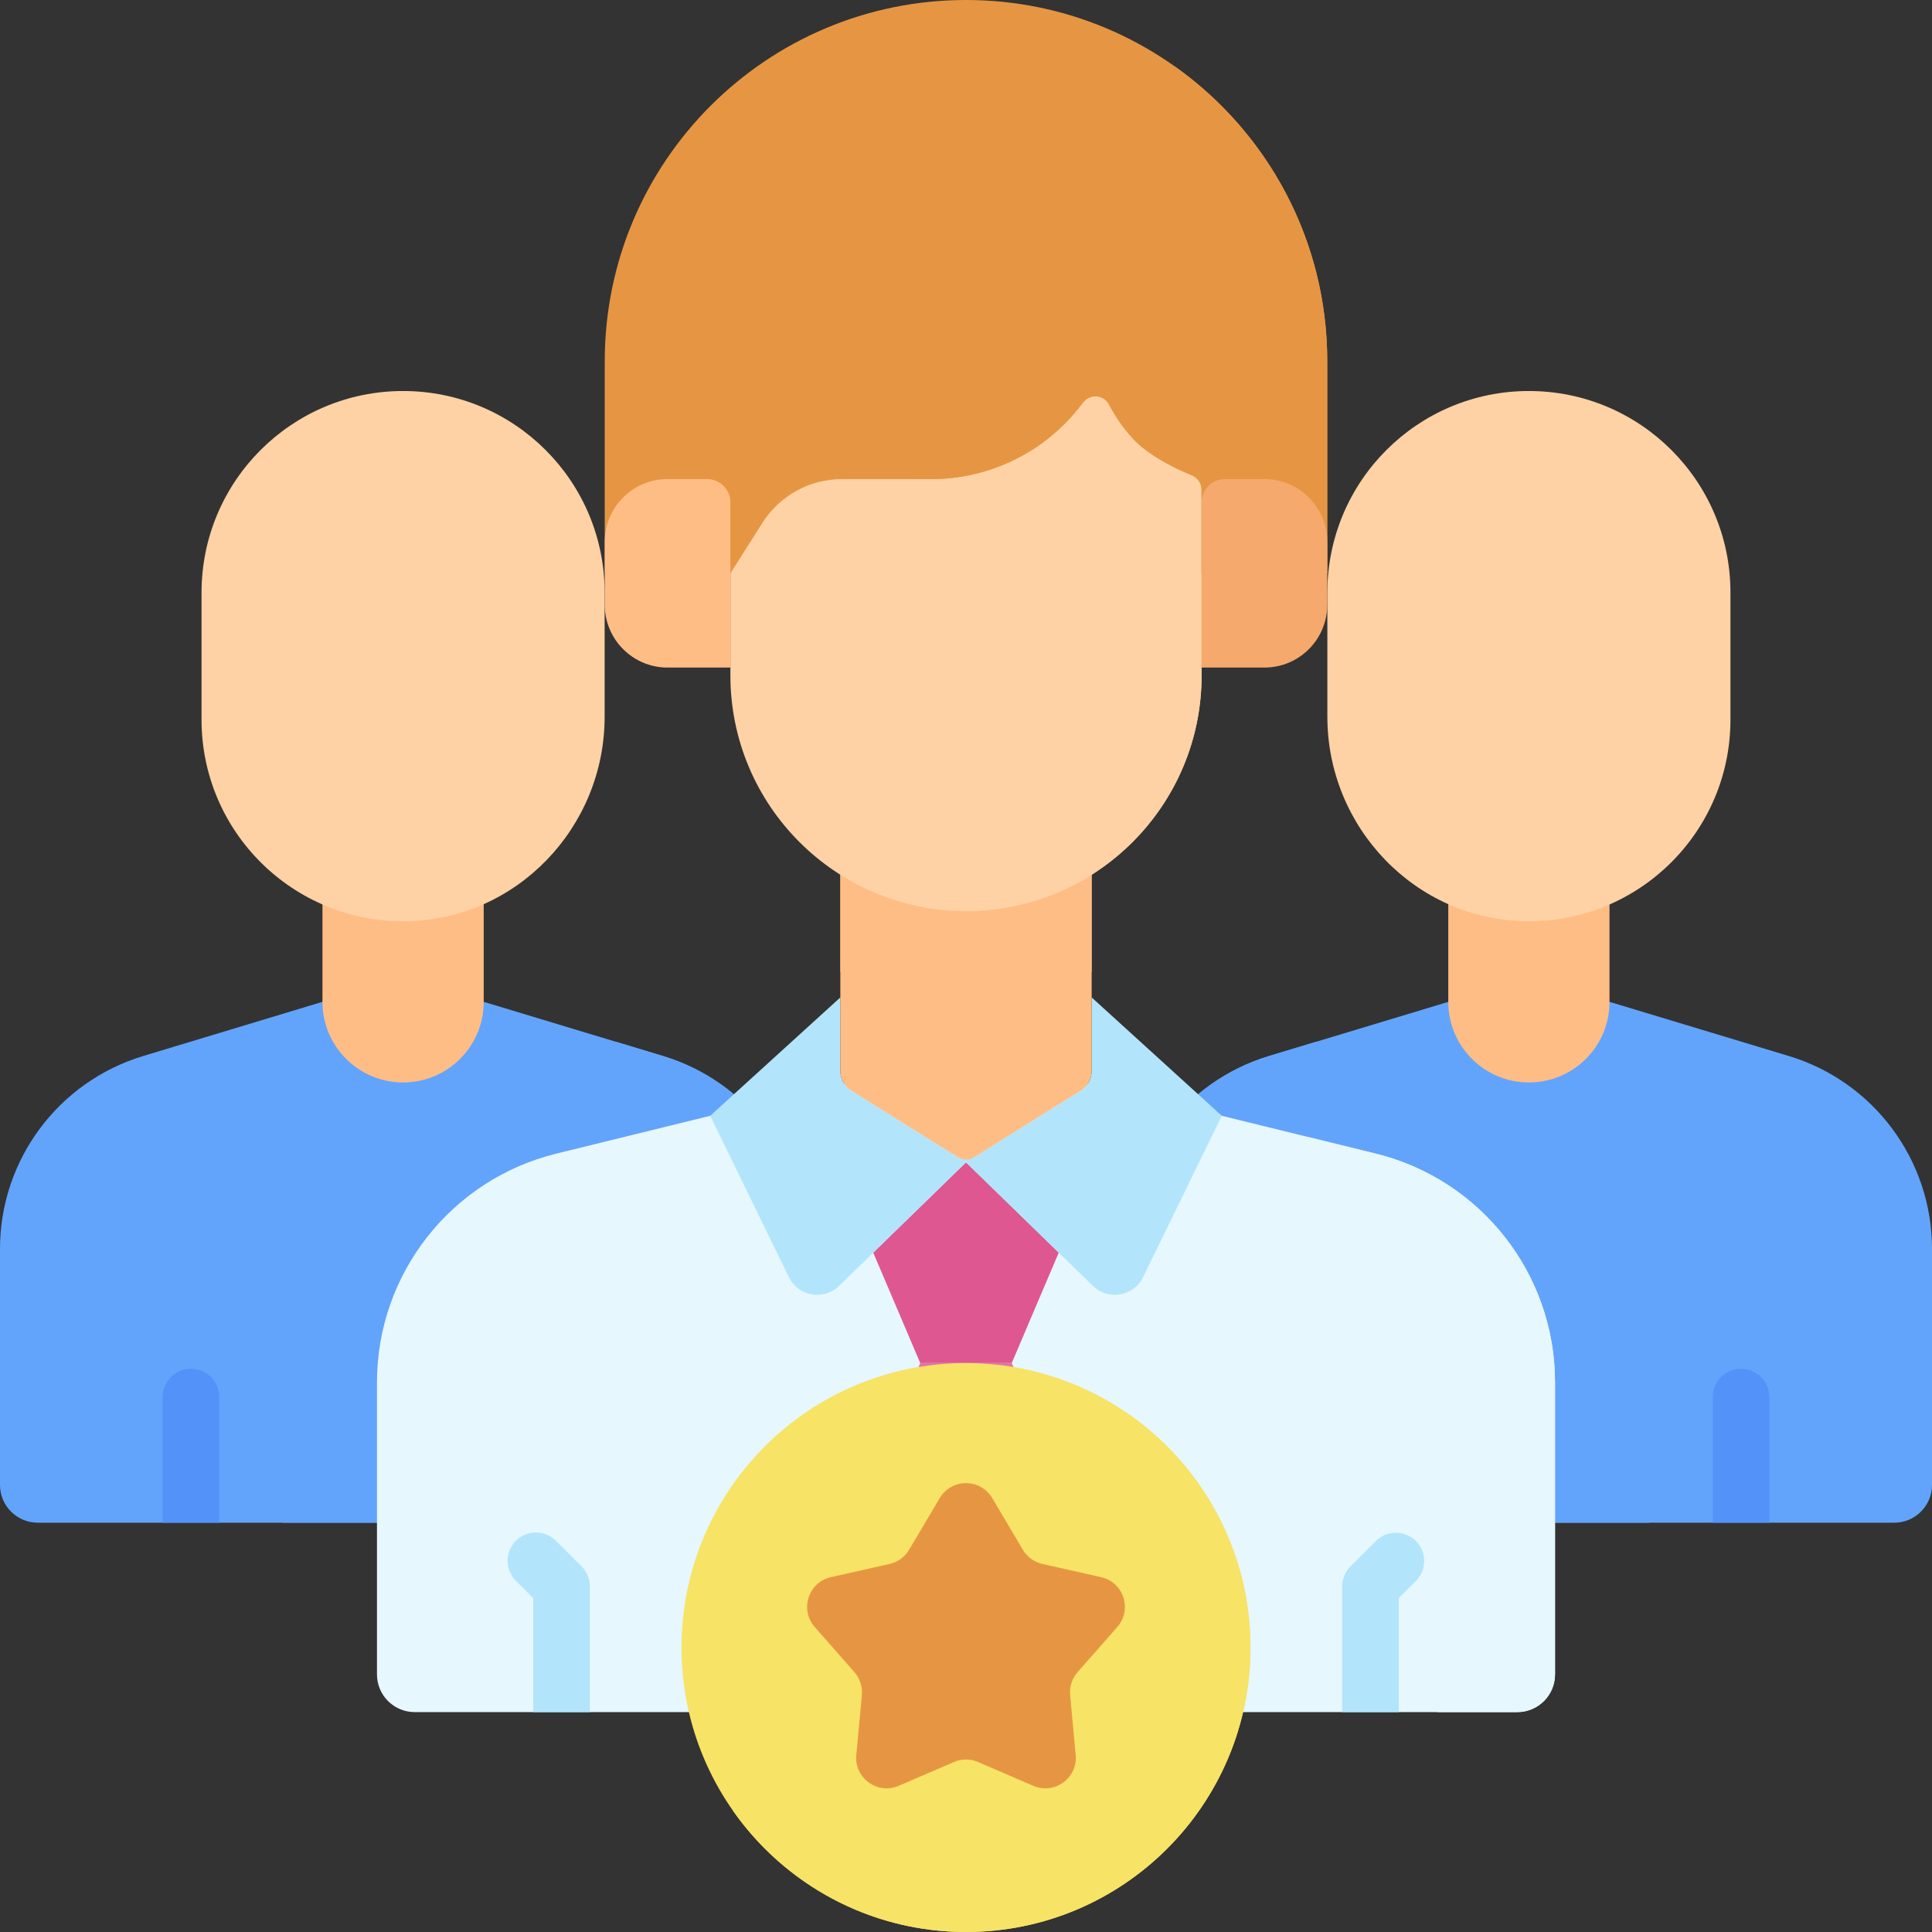 <svg width="75" height="75" viewBox="0 0 75 75" fill="none" xmlns="http://www.w3.org/2000/svg">
<rect x="0" y="0" width="75" height="75" fill="#333333" stroke="none"/>
<g id="Frame" clip-path="url(#clip0_19_9726)">
<g id="Group">
<path id="Vector" d="M0 57.646C0 58.455 0.656 59.111 1.465 59.111H31.296V48.481C31.296 45.033 29.037 41.991 25.734 40.993L18.777 38.891H12.518L5.561 40.993C2.259 41.991 0 45.033 0 48.481V57.646Z" fill="#62A4FB"/>
<path id="Vector_2" d="M10.976 53.665C10.971 50.799 11.93 48.015 13.698 45.76C15.466 43.505 17.941 41.909 20.725 41.23L23.919 40.445L25.734 40.993C29.037 41.991 31.296 45.033 31.296 48.482V59.111H10.976V53.665Z" fill="#62A4FB"/>
<path id="Vector_3" d="M15.648 42.021C17.376 42.021 18.778 40.62 18.778 38.892V33.706L12.518 33.718V38.892C12.518 40.62 13.919 42.021 15.648 42.021Z" fill="#FFBD86"/>
<path id="Vector_4" d="M23.472 23.002V27.823C23.472 32.122 20.051 35.706 15.752 35.762C11.383 35.818 7.824 32.294 7.824 27.939V23.002C7.824 18.682 11.327 15.179 15.648 15.179C19.969 15.179 23.472 18.682 23.472 23.002Z" fill="#FED2A4"/>
<path id="Vector_5" d="M56.223 38.892L49.266 40.993C45.964 41.99 43.704 45.033 43.704 48.482V59.111H73.535C74.344 59.111 75 58.455 75 57.646V48.482C75 45.033 72.741 41.99 69.439 40.993L62.482 38.892H56.223Z" fill="#62A4FB"/>
<path id="Vector_6" d="M64.024 53.665C64.029 50.799 63.071 48.015 61.302 45.76C59.534 43.505 57.059 41.909 54.275 41.23L51.081 40.445L49.266 40.993C45.964 41.991 43.704 45.033 43.704 48.482V59.111H64.024V53.665Z" fill="#62A4FB"/>
<path id="Vector_7" d="M59.352 42.021C57.624 42.021 56.222 40.62 56.222 38.892V33.706L62.481 33.718V38.892C62.482 40.62 61.081 42.021 59.352 42.021Z" fill="#FFBD86"/>
<path id="Vector_8" d="M51.528 23.002V27.823C51.528 32.122 54.949 35.706 59.248 35.762C63.617 35.818 67.176 32.294 67.176 27.939V23.002C67.176 18.682 63.673 15.179 59.352 15.179C55.031 15.179 51.528 18.682 51.528 23.002Z" fill="#FED2A4"/>
<path id="Vector_9" d="M32.622 42.073L21.598 44.783C17.509 45.788 14.634 49.454 14.634 53.665V64.999C14.634 65.808 15.29 66.464 16.099 66.464H58.901C59.71 66.464 60.366 65.808 60.366 64.999V53.665C60.366 49.454 57.491 45.788 53.403 44.783L42.378 42.073H32.622V42.073Z" fill="#E6F7FE"/>
<path id="Vector_10" d="M39.276 52.914L41.101 48.627L37.5 45.122L33.899 48.627L35.724 52.914H39.276Z" fill="#DE5791"/>
<path id="Vector_11" d="M39.276 52.914L41.101 57.2H33.899L35.724 52.914H39.276Z" fill="#E175A5"/>
<path id="Vector_12" d="M53.402 44.783L50.792 44.141C53.808 45.674 55.793 48.795 55.793 52.293V66.463H58.901C59.71 66.463 60.366 65.808 60.366 64.999V53.665C60.366 49.454 57.491 45.788 53.402 44.783Z" fill="#E6F7FE"/>
<path id="Vector_13" d="M42.378 38.72L47.43 43.315L44.374 49.58C44.011 50.326 43.023 50.498 42.428 49.919L37.5 45.122V44.922H37.82L41.953 42.34C42.083 42.258 42.19 42.145 42.265 42.011C42.339 41.876 42.378 41.725 42.378 41.572V38.72ZM32.622 38.72L27.57 43.315L30.625 49.58C30.989 50.326 31.977 50.498 32.572 49.919L37.5 45.122V44.922H37.18L33.047 42.34C32.917 42.258 32.81 42.145 32.735 42.011C32.661 41.876 32.622 41.725 32.622 41.572V38.72Z" fill="#B2E5FB"/>
<path id="Vector_14" d="M41.953 42.339L37.82 44.922C37.724 44.982 37.613 45.014 37.5 45.014C37.387 45.014 37.276 44.982 37.18 44.922L33.047 42.339C32.917 42.258 32.81 42.144 32.735 42.01C32.661 41.876 32.622 41.725 32.622 41.571V33.841H42.378V41.571C42.378 41.725 42.339 41.876 42.265 42.01C42.19 42.144 42.083 42.258 41.953 42.339Z" fill="#FFBD86"/>
<path id="Vector_15" d="M32.622 37.728C34.121 38.366 35.77 38.72 37.5 38.72C39.23 38.72 40.879 38.366 42.378 37.728V33.842H32.622V37.728Z" fill="#FFBD86"/>
<path id="Vector_16" d="M28.354 14.35V26.22C28.354 31.271 32.449 35.366 37.5 35.366C42.551 35.366 46.646 31.271 46.646 26.22V14.35H28.354Z" fill="#FED2A4"/>
<path id="Vector_17" d="M42.683 14.35V26.22C42.683 30.59 39.617 34.243 35.518 35.148C36.169 35.293 36.833 35.366 37.5 35.366C42.551 35.366 46.646 31.271 46.646 26.22V14.35H42.683Z" fill="#FED2A4"/>
<path id="Vector_18" d="M23.476 14.024V22.256H28.354L29.596 20.297C29.926 19.776 30.383 19.348 30.923 19.05C31.463 18.753 32.069 18.598 32.686 18.598H36.15C37.276 18.598 38.387 18.337 39.397 17.838C40.406 17.338 41.286 16.612 41.969 15.716L42.041 15.621C42.309 15.27 42.853 15.312 43.055 15.704C43.3 16.177 43.605 16.617 43.965 17.011C44.598 17.706 45.695 18.217 46.27 18.453C46.381 18.498 46.476 18.575 46.543 18.675C46.61 18.774 46.646 18.892 46.646 19.012V22.256H51.524V14.024C51.524 6.279 45.245 0 37.5 0C29.755 0 23.476 6.279 23.476 14.024Z" fill="#E69642"/>
<path id="Vector_19" d="M45.609 2.581C44.937 5.978 43.461 9.466 41.172 12.69C39.509 15.032 37.572 17.015 35.492 18.598H36.15C37.276 18.598 38.387 18.338 39.397 17.838C40.406 17.338 41.286 16.612 41.969 15.716L42.041 15.621C42.309 15.271 42.853 15.313 43.055 15.704C43.3 16.178 43.605 16.617 43.965 17.011C44.598 17.706 45.695 18.218 46.27 18.453C46.381 18.499 46.476 18.576 46.543 18.675C46.61 18.775 46.646 18.892 46.646 19.012V22.256H51.524V14.025C51.524 9.301 49.189 5.122 45.609 2.581Z" fill="#E69642"/>
<path id="Vector_20" d="M49.085 25.915H46.646V19.503C46.646 19.384 46.67 19.266 46.715 19.157C46.761 19.047 46.827 18.947 46.911 18.863C46.996 18.779 47.095 18.712 47.205 18.666C47.315 18.621 47.433 18.598 47.552 18.598H49.085C50.432 18.598 51.524 19.69 51.524 21.037V23.476C51.524 24.823 50.432 25.915 49.085 25.915Z" fill="#F6A96C"/>
<path id="Vector_21" d="M25.915 25.915H28.354V19.503C28.354 19.384 28.33 19.266 28.285 19.157C28.239 19.047 28.173 18.947 28.088 18.863C28.004 18.779 27.905 18.712 27.795 18.666C27.685 18.621 27.567 18.598 27.448 18.598H25.915C24.568 18.598 23.476 19.69 23.476 21.037V23.476C23.476 24.823 24.568 25.915 25.915 25.915Z" fill="#FFBD86"/>
<path id="Vector_22" d="M37.5 75C43.599 75 48.543 70.056 48.543 63.957C48.543 57.858 43.599 52.914 37.5 52.914C31.401 52.914 26.457 57.858 26.457 63.957C26.457 70.056 31.401 75 37.5 75Z" fill="#F7E365"/>
<path id="Vector_23" d="M43.807 54.894C45.099 56.743 45.791 58.946 45.788 61.202C45.788 67.3 40.844 72.245 34.745 72.245C32.399 72.245 30.226 71.511 28.437 70.264C30.433 73.126 33.747 75 37.5 75C43.599 75 48.543 70.056 48.543 63.957C48.543 60.203 46.669 56.89 43.807 54.894Z" fill="#F7E365"/>
<path id="Vector_24" d="M37.031 68.401L34.889 69.325C34.063 69.681 33.158 69.023 33.241 68.128L33.458 65.805C33.473 65.645 33.455 65.483 33.405 65.329C33.355 65.176 33.275 65.035 33.168 64.913L31.628 63.161C31.034 62.486 31.38 61.422 32.257 61.225L34.533 60.713C34.69 60.678 34.839 60.61 34.969 60.516C35.1 60.421 35.209 60.3 35.291 60.162L36.482 58.155C36.94 57.382 38.059 57.382 38.518 58.155L39.708 60.162C39.791 60.3 39.9 60.421 40.031 60.516C40.161 60.61 40.309 60.678 40.467 60.713L42.743 61.225C43.62 61.422 43.966 62.486 43.372 63.161L41.831 64.913C41.725 65.035 41.644 65.176 41.595 65.329C41.545 65.483 41.527 65.645 41.542 65.805L41.758 68.128C41.842 69.023 40.936 69.681 40.111 69.325L37.968 68.401C37.821 68.337 37.661 68.304 37.5 68.304C37.339 68.304 37.179 68.337 37.031 68.401Z" fill="#E69642"/>
<g id="Group_2">
<path id="Vector_25" d="M7.413 53.135C7.121 53.135 6.842 53.251 6.636 53.457C6.43 53.663 6.314 53.942 6.314 54.233V59.111H8.511V54.233C8.511 53.942 8.395 53.663 8.189 53.457C7.983 53.251 7.704 53.135 7.413 53.135ZM67.588 53.135C67.296 53.135 67.017 53.251 66.811 53.457C66.605 53.663 66.489 53.942 66.489 54.233V59.111H68.686V54.233C68.686 53.942 68.57 53.663 68.364 53.457C68.158 53.251 67.879 53.135 67.588 53.135Z" fill="#5392F9"/>
</g>
<path id="Vector_26" d="M45.126 11.164C45.003 11.081 44.864 11.023 44.719 10.993C44.573 10.963 44.423 10.963 44.277 10.991C44.131 11.019 43.992 11.076 43.868 11.158C43.744 11.24 43.638 11.345 43.554 11.468L39.219 17.884C39.208 17.9 39.199 17.917 39.189 17.933C40.284 17.434 41.239 16.672 41.969 15.716L42.041 15.621C42.308 15.27 42.853 15.313 43.055 15.704C43.104 15.8 43.159 15.9 43.221 16.004L45.43 12.736C45.513 12.613 45.571 12.474 45.601 12.329C45.631 12.183 45.632 12.033 45.603 11.887C45.575 11.741 45.519 11.602 45.437 11.478C45.355 11.354 45.249 11.248 45.126 11.164Z" fill="#E69642"/>
<g id="Group_3">
<path id="Vector_27" d="M54.965 59.822C54.759 59.616 54.479 59.5 54.188 59.5C53.897 59.5 53.617 59.616 53.411 59.822L52.425 60.809C52.322 60.911 52.242 61.032 52.186 61.165C52.131 61.298 52.103 61.441 52.103 61.586V66.464H54.3V62.041L54.965 61.376C55.171 61.17 55.287 60.89 55.287 60.599C55.287 60.307 55.171 60.028 54.965 59.822ZM21.589 59.822C21.487 59.718 21.366 59.635 21.232 59.579C21.099 59.522 20.955 59.492 20.81 59.492C20.664 59.491 20.52 59.519 20.386 59.574C20.252 59.63 20.13 59.711 20.027 59.814C19.924 59.916 19.843 60.038 19.788 60.173C19.733 60.307 19.704 60.451 19.705 60.596C19.706 60.742 19.736 60.885 19.792 61.019C19.849 61.153 19.932 61.274 20.035 61.376L20.7 62.04V66.463H22.898V61.585C22.898 61.294 22.782 61.014 22.576 60.808L21.589 59.822Z" fill="#B2E5FB"/>
</g>
</g>
</g>
<defs>
<clipPath id="clip0_19_9726">
<rect width="75" height="75" fill="white"/>
</clipPath>
</defs>
</svg>
